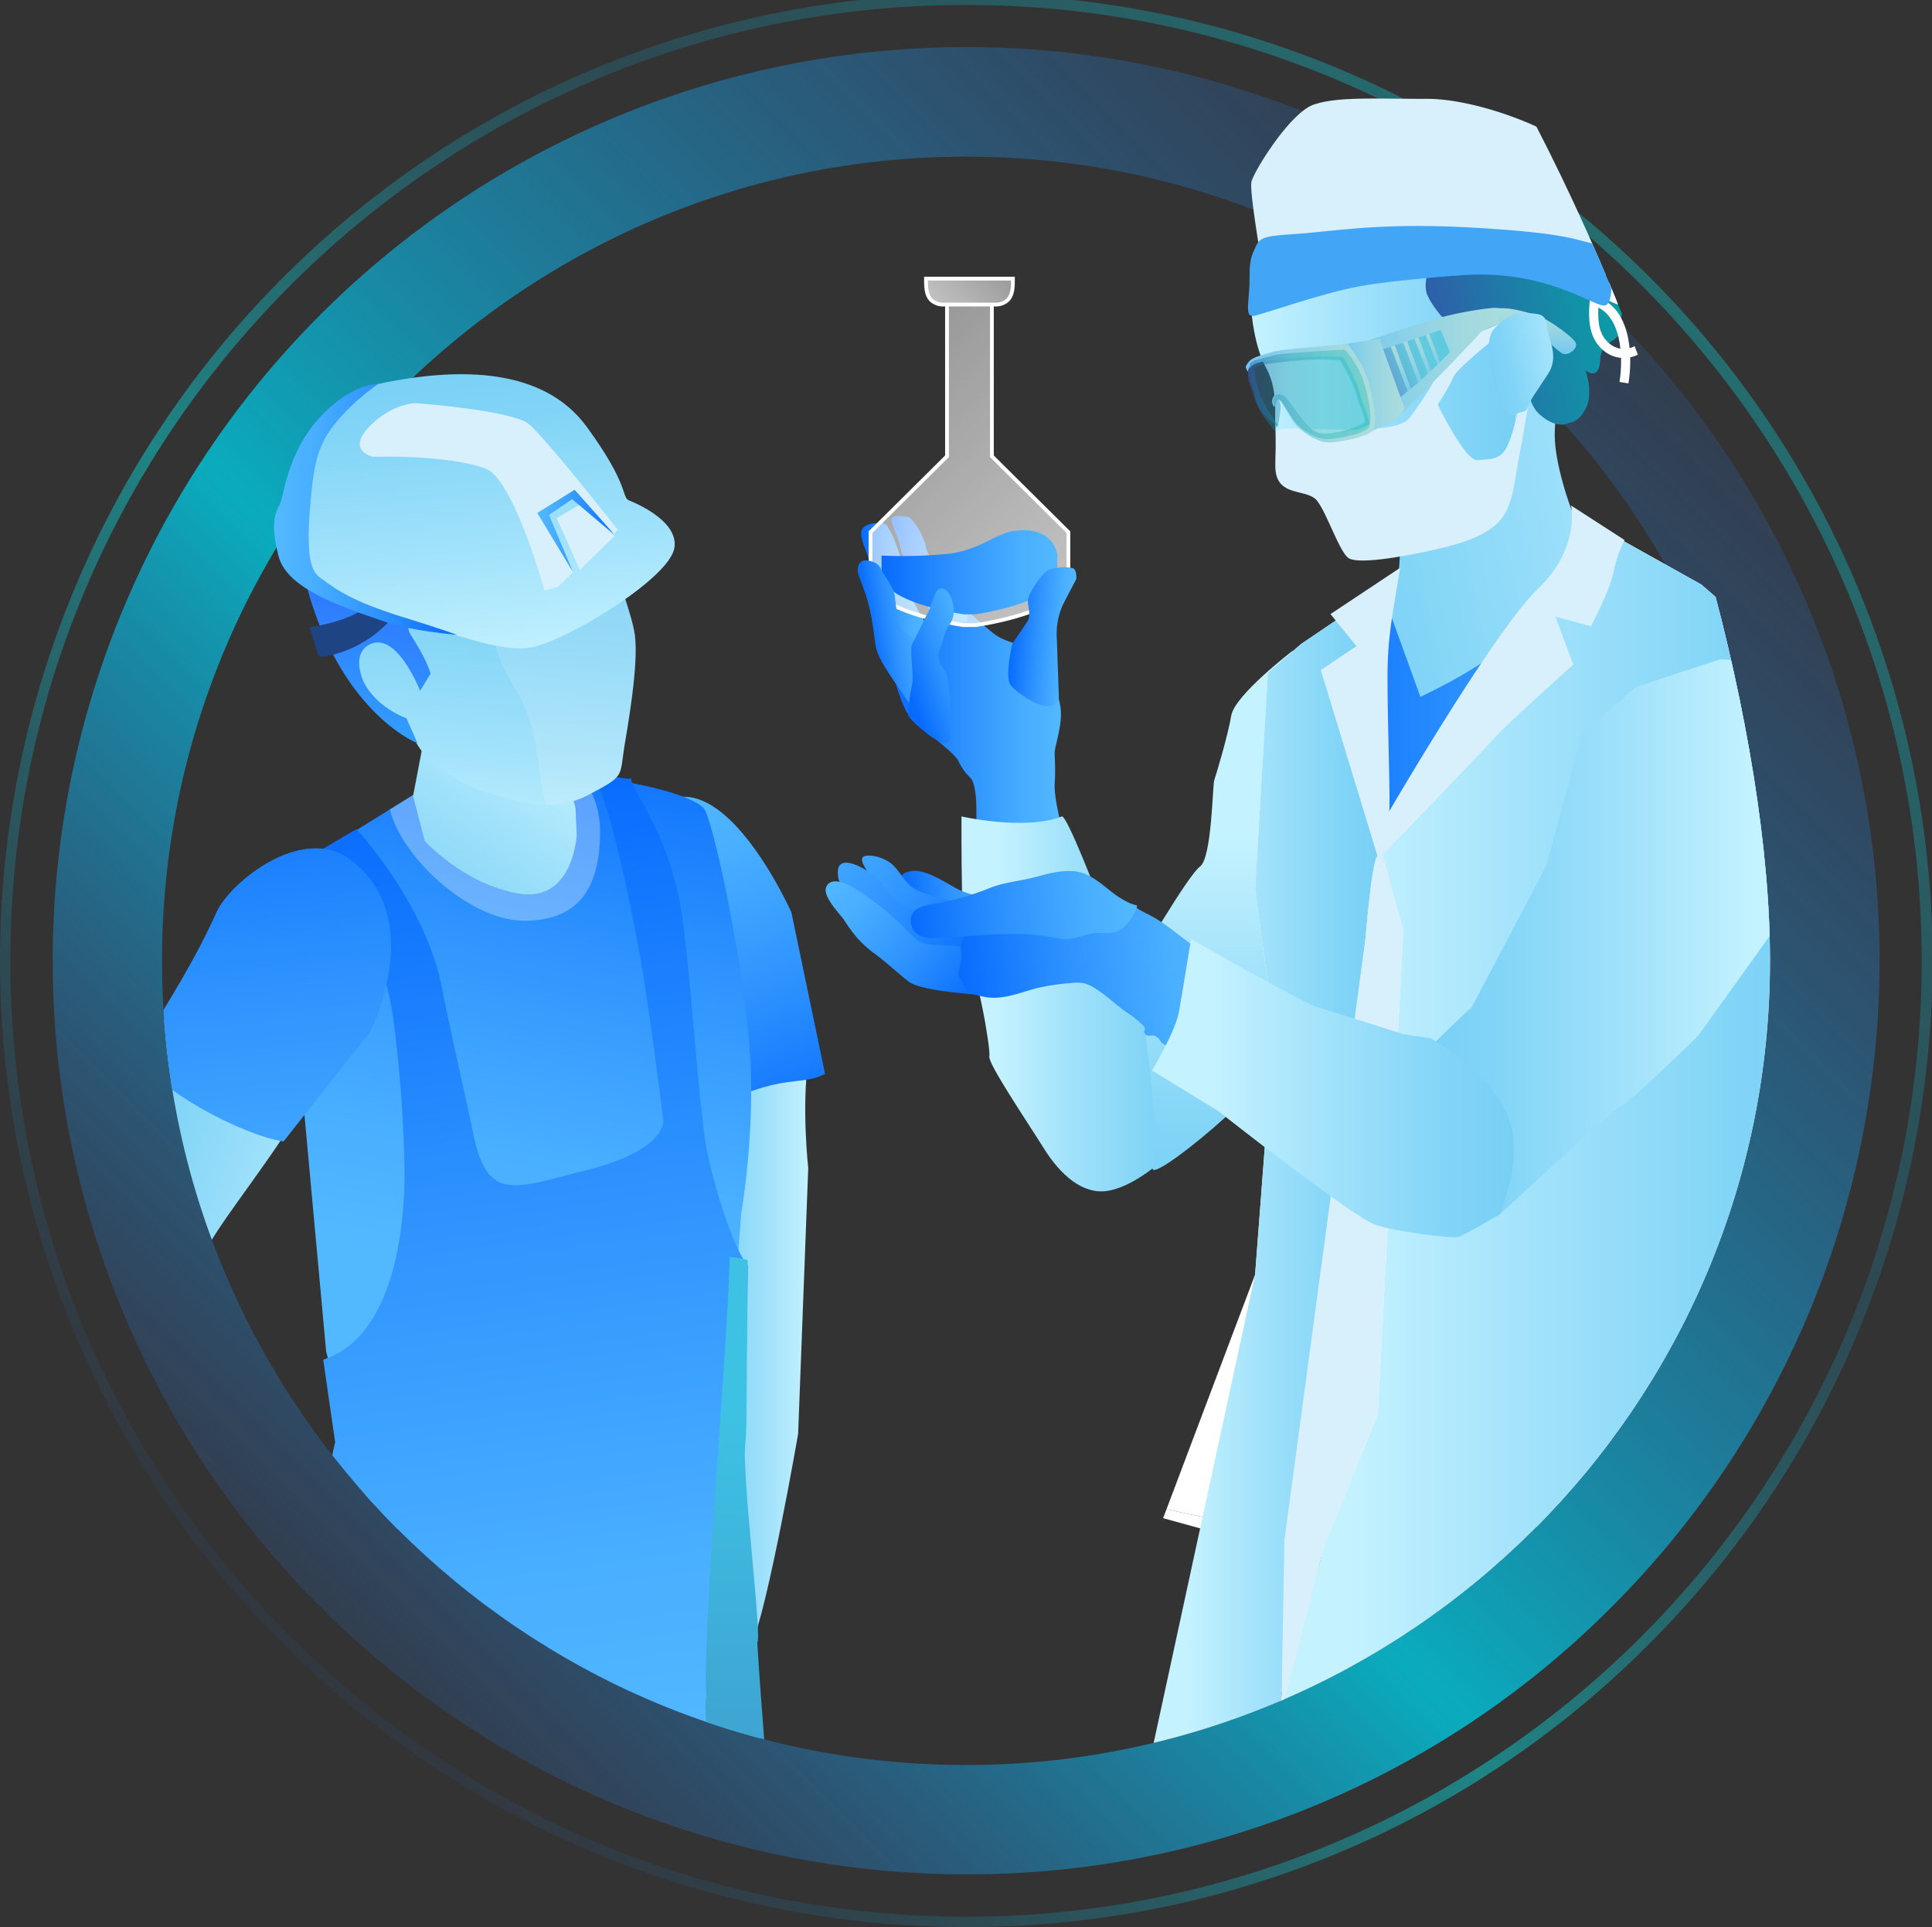 <svg xmlns="http://www.w3.org/2000/svg" xmlns:xlink="http://www.w3.org/1999/xlink" width="644.924" height="643.126" viewBox="0 0 644.924 643.126"><rect x="0" y="0" width="644.924" height="643.126" fill="#333333" stroke="none"/><defs><style>.cls-1{fill:none;}.cls-2{fill:url(#linear-gradient);}.cls-3{fill:url(#linear-gradient-2);}.cls-4{opacity:0.4;fill:url(#linear-gradient-3);}.cls-5{opacity:0.8;fill:url(#linear-gradient-4);}.cls-6{clip-path:url(#clip-path);}.cls-7{fill:url(#linear-gradient-5);}.cls-8{fill:url(#linear-gradient-6);}.cls-9{fill:url(#linear-gradient-7);}.cls-10{fill:url(#linear-gradient-8);}.cls-11,.cls-50{fill:#fff;}.cls-12{fill:url(#linear-gradient-9);}.cls-13{fill:url(#linear-gradient-10);}.cls-14{fill:url(#linear-gradient-11);}.cls-15{fill:url(#linear-gradient-12);}.cls-16{fill:url(#linear-gradient-13);}.cls-17{fill:url(#linear-gradient-14);}.cls-18{fill:url(#linear-gradient-15);}.cls-19{fill:url(#linear-gradient-16);}.cls-20{fill:url(#linear-gradient-17);}.cls-21{fill:url(#linear-gradient-18);}.cls-22{fill:url(#linear-gradient-19);}.cls-23{fill:#d7f0fc;}.cls-24{fill:url(#linear-gradient-20);}.cls-25{fill:url(#linear-gradient-21);}.cls-26{fill:#42a5f5;}.cls-27{fill:url(#linear-gradient-22);}.cls-28{fill:url(#linear-gradient-23);}.cls-29{fill:url(#linear-gradient-24);}.cls-30{fill:url(#linear-gradient-25);}.cls-31{fill:url(#linear-gradient-26);}.cls-32{fill:url(#linear-gradient-27);}.cls-33{fill:url(#linear-gradient-28);}.cls-34{fill:url(#linear-gradient-29);}.cls-35{fill:url(#linear-gradient-30);}.cls-36{fill:url(#linear-gradient-31);}.cls-37{fill:url(#linear-gradient-32);}.cls-38{fill:url(#linear-gradient-33);}.cls-39{fill:url(#linear-gradient-34);}.cls-40{fill:url(#linear-gradient-35);}.cls-41{fill:url(#linear-gradient-36);}.cls-42{fill:url(#linear-gradient-37);}.cls-43{fill:url(#linear-gradient-38);}.cls-44{fill:url(#linear-gradient-39);}.cls-45{fill:url(#linear-gradient-40);}.cls-46{fill:url(#linear-gradient-41);}.cls-47{fill:url(#linear-gradient-42);}.cls-48{fill:url(#linear-gradient-43);}.cls-49{clip-path:url(#clip-path-2);}.cls-50{opacity:0.3;}.cls-51{fill:url(#linear-gradient-45);}.cls-52{fill:url(#Dark_Blue_Gradient_3);}.cls-53{fill:url(#Dark_Blue_Gradient_5);}.cls-54{fill:url(#linear-gradient-46);}.cls-55{clip-path:url(#clip-path-3);}.cls-56{fill:#fffbfb;opacity:0.15;}.cls-57{fill:url(#Light_Blue_Gradient_9);}.cls-58{fill:#1e4484;}.cls-59{fill:url(#linear-gradient-48);}.cls-60{fill:url(#linear-gradient-49);}.cls-61{fill:url(#linear-gradient-50);}.cls-62{fill:url(#linear-gradient-51);}.cls-63{fill:url(#linear-gradient-52);}.cls-64{fill:url(#linear-gradient-53);}.cls-65{fill:url(#linear-gradient-54);}.cls-66{fill:url(#linear-gradient-55);}.cls-67{fill:url(#linear-gradient-56);}.cls-68{fill:url(#linear-gradient-57);}.cls-69{fill:url(#linear-gradient-58);}.cls-70{fill:url(#linear-gradient-59);}</style><linearGradient id="linear-gradient" x1="12893.189" y1="231.874" x2="12932.483" y2="423.853" gradientTransform="matrix(-1, 0, 0, 1, 13094.311, 0)" gradientUnits="userSpaceOnUse"><stop offset="0" stop-color="#086bfe"/><stop offset="0.401" stop-color="#2c91fe"/><stop offset="0.783" stop-color="#48aeff"/><stop offset="1" stop-color="#53b9ff"/></linearGradient><linearGradient id="linear-gradient-2" x1="12936.534" y1="287.656" x2="12929.237" y2="188.86" gradientTransform="matrix(-1, 0, 0, 1, 13094.311, 0)" gradientUnits="userSpaceOnUse"><stop offset="0.006" stop-color="#c4f2ff"/><stop offset="0.353" stop-color="#a4e3fb"/><stop offset="0.771" stop-color="#83d5f7"/><stop offset="1" stop-color="#77cff5"/></linearGradient><linearGradient id="linear-gradient-3" x1="94.453" y1="548.677" x2="550.475" y2="92.655" gradientUnits="userSpaceOnUse"><stop offset="0" stop-color="#2c5696" stop-opacity="0.3"/><stop offset="0.261" stop-color="#0ec9de" stop-opacity="0.777"/><stop offset="0.391" stop-color="aqua"/><stop offset="0.704" stop-color="#1b95bd" stop-opacity="0.565"/><stop offset="1" stop-color="#05ecf3" stop-opacity="0.786"/></linearGradient><linearGradient id="linear-gradient-4" x1="106.887" y1="536.246" x2="538.043" y2="105.09" gradientUnits="userSpaceOnUse"><stop offset="0" stop-color="#2c79e6" stop-opacity="0.2"/><stop offset="0.228" stop-color="#12a9e2" stop-opacity="0.672"/><stop offset="0.396" stop-color="#00cae0"/><stop offset="1" stop-color="#2c79e6" stop-opacity="0.2"/></linearGradient><clipPath id="clip-path"><path class="cls-1" d="M322.457-128C174.471-128,54.074,172.684,54.074,320.667c0,147.987,120.397,268.394,268.383,268.394,147.994,0,268.391-120.406,268.391-268.394C590.848,172.684,470.451-128,322.457-128Z"/></clipPath><linearGradient id="linear-gradient-5" x1="298.516" y1="245.192" x2="354.9" y2="245.192" gradientTransform="matrix(1, 0, 0, 1, 0, 0)" xlink:href="#linear-gradient"/><linearGradient id="linear-gradient-6" x1="287.456" y1="194.901" x2="309.226" y2="194.901" gradientTransform="matrix(1, 0, 0, 1, 0, 0)" xlink:href="#linear-gradient"/><linearGradient id="linear-gradient-7" x1="297.549" y1="190.108" x2="323.059" y2="190.108" gradientTransform="matrix(1, 0, 0, 1, 0, 0)" xlink:href="#linear-gradient"/><linearGradient id="linear-gradient-8" x1="357.279" y1="195.308" x2="289.948" y2="127.977" gradientUnits="userSpaceOnUse"><stop offset="0" stop-color="#fff" stop-opacity="0.7"/><stop offset="0.743" stop-color="#fff" stop-opacity="0.555"/><stop offset="1" stop-color="#fff" stop-opacity="0.5"/></linearGradient><linearGradient id="linear-gradient-9" x1="294.275" y1="191.004" x2="352.952" y2="191.004" gradientTransform="matrix(1, 0, 0, 1, 0, 0)" xlink:href="#linear-gradient"/><linearGradient id="linear-gradient-10" x1="-504.775" y1="104.311" x2="-521.992" y2="87.095" gradientTransform="matrix(-1, 0, 0, 1, -189.77, 0)" xlink:href="#linear-gradient-8"/><linearGradient id="linear-gradient-11" x1="-1458.53" y1="378.546" x2="-1438.229" y2="378.546" gradientTransform="translate(1668.621 -395.259) rotate(-9.257)" xlink:href="#linear-gradient"/><linearGradient id="linear-gradient-12" x1="302.072" y1="226.629" x2="329.683" y2="217.071" gradientTransform="matrix(1, 0, 0, 1, 0, 0)" xlink:href="#linear-gradient"/><linearGradient id="linear-gradient-13" x1="1052.454" y1="64.867" x2="1073.028" y2="64.867" gradientTransform="translate(-708.297 76.12) rotate(3.848)" xlink:href="#linear-gradient"/><linearGradient id="linear-gradient-14" x1="320.947" y1="335.038" x2="396.224" y2="335.038" gradientUnits="userSpaceOnUse"><stop offset="0.166" stop-color="#c4f2ff"/><stop offset="0.457" stop-color="#a4e3fb"/><stop offset="0.807" stop-color="#83d5f7"/><stop offset="1" stop-color="#77cff5"/></linearGradient><linearGradient id="linear-gradient-15" x1="606.949" y1="162.551" x2="430.894" y2="200.823" gradientTransform="matrix(1, 0, 0, 1, 0, 0)" xlink:href="#linear-gradient-2"/><linearGradient id="linear-gradient-16" x1="424.659" y1="256.391" x2="587.88" y2="256.391" gradientTransform="matrix(1, 0, 0, 1, 0, 0)" xlink:href="#linear-gradient"/><linearGradient id="linear-gradient-17" x1="407.225" y1="254.993" x2="407.225" y2="404.902" xlink:href="#linear-gradient-14"/><linearGradient id="linear-gradient-18" x1="417.758" y1="388.325" x2="614.079" y2="388.325" xlink:href="#linear-gradient-14"/><linearGradient id="linear-gradient-19" x1="383.758" y1="399.365" x2="461.057" y2="399.365" xlink:href="#linear-gradient-14"/><linearGradient id="linear-gradient-20" x1="417.748" y1="131.172" x2="506.334" y2="131.172" gradientTransform="matrix(1, 0, 0, 1, 0, 0)" xlink:href="#linear-gradient-2"/><linearGradient id="linear-gradient-21" x1="570.41" y1="86.575" x2="475.699" y2="107.164" gradientUnits="userSpaceOnUse"><stop offset="0" stop-color="#00b1a5"/><stop offset="0.191" stop-color="#05a8a5"/><stop offset="0.501" stop-color="#1390a7"/><stop offset="0.891" stop-color="#2968a8"/><stop offset="1" stop-color="#305ca9"/></linearGradient><linearGradient id="linear-gradient-22" x1="-466.08" y1="1050.12" x2="-463.82" y2="1050.12" gradientTransform="matrix(9.645, -3.85, 0.323, 0.809, 4619.271, -2519.033)" gradientUnits="userSpaceOnUse"><stop offset="0" stop-color="#305ca9" stop-opacity="0.5"/><stop offset="0.092" stop-color="#2470a8" stop-opacity="0.452"/><stop offset="0.323" stop-color="#1095a6" stop-opacity="0.366"/><stop offset="0.593" stop-color="#04aaa5" stop-opacity="0.316"/><stop offset="1" stop-color="#00b1a5" stop-opacity="0.3"/></linearGradient><linearGradient id="linear-gradient-23" x1="467.659" y1="132.425" x2="467.659" y2="114.067" gradientUnits="userSpaceOnUse"><stop offset="0.001" stop-color="#73c7ef"/><stop offset="0.369" stop-color="#8ed2e6"/><stop offset="0.75" stop-color="#a3dadf"/><stop offset="0.999" stop-color="#abdddd"/></linearGradient><linearGradient id="linear-gradient-24" x1="471.461" y1="130.144" x2="471.461" y2="111.785" xlink:href="#linear-gradient-23"/><linearGradient id="linear-gradient-25" x1="474.829" y1="127.754" x2="474.829" y2="109.396" xlink:href="#linear-gradient-23"/><linearGradient id="linear-gradient-26" x1="478.088" y1="124.061" x2="478.088" y2="108.201" xlink:href="#linear-gradient-23"/><linearGradient id="linear-gradient-27" x1="452.022" y1="122.402" x2="503.955" y2="122.402" xlink:href="#linear-gradient-23"/><linearGradient id="linear-gradient-28" x1="416.202" y1="131.59" x2="458.206" y2="131.59" gradientTransform="matrix(1, 0, 0, 1, 0, 0)" xlink:href="#linear-gradient-22"/><linearGradient id="linear-gradient-29" x1="448.41" y1="128.389" x2="468.892" y2="128.389" xlink:href="#linear-gradient-23"/><linearGradient id="linear-gradient-30" x1="415.861" y1="131.233" x2="459.002" y2="131.233" xlink:href="#linear-gradient-23"/><linearGradient id="linear-gradient-31" x1="512.731" y1="118.19" x2="512.731" y2="102.865" xlink:href="#linear-gradient-23"/><linearGradient id="linear-gradient-32" x1="416.603" y1="131.61" x2="457.448" y2="131.61" gradientTransform="matrix(1, 0, 0, 1, 0, 0)" xlink:href="#linear-gradient-22"/><linearGradient id="linear-gradient-33" x1="529.206" y1="116.575" x2="496.918" y2="123.594" gradientTransform="matrix(1, 0, 0, 1, 0, 0)" xlink:href="#linear-gradient-2"/><linearGradient id="linear-gradient-34" x1="475.213" y1="313.029" x2="607.905" y2="313.029" gradientUnits="userSpaceOnUse"><stop offset="0" stop-color="#77cff5"/><stop offset="0.193" stop-color="#83d5f7"/><stop offset="0.543" stop-color="#a4e3fb"/><stop offset="0.835" stop-color="#c4f2ff"/></linearGradient><linearGradient id="linear-gradient-35" x1="-858.916" y1="435.942" x2="-822.613" y2="435.942" gradientTransform="translate(1108.024 -225.492) rotate(-6.272)" xlink:href="#linear-gradient"/><linearGradient id="linear-gradient-36" x1="-828.54" y1="454.808" x2="-892.023" y2="401.194" gradientTransform="translate(1108.024 -225.492) rotate(-6.272)" xlink:href="#linear-gradient"/><linearGradient id="linear-gradient-37" x1="-834.635" y1="459.735" x2="-900.678" y2="400.815" gradientTransform="translate(1108.024 -225.492) rotate(-6.272)" xlink:href="#linear-gradient"/><linearGradient id="linear-gradient-38" x1="-837.184" y1="469.62" x2="-882.548" y2="423.898" gradientTransform="translate(1108.024 -225.492) rotate(-6.272)" xlink:href="#linear-gradient"/><linearGradient id="linear-gradient-39" x1="-843.486" y1="470.991" x2="-755.201" y2="470.991" gradientTransform="translate(1108.024 -225.492) rotate(-6.272)" xlink:href="#linear-gradient"/><linearGradient id="linear-gradient-40" x1="-857.412" y1="442.238" x2="-781.802" y2="442.238" gradientTransform="translate(1108.024 -225.492) rotate(-6.272)" xlink:href="#linear-gradient"/><linearGradient id="linear-gradient-41" x1="384.566" y1="363.158" x2="505.358" y2="363.158" xlink:href="#linear-gradient-14"/><linearGradient id="linear-gradient-42" x1="12823.912" y1="445.091" x2="12860.479" y2="445.091" xlink:href="#linear-gradient-2"/><linearGradient id="linear-gradient-43" x1="12829.556" y1="384.839" x2="12880.074" y2="266.963" xlink:href="#linear-gradient"/><clipPath id="clip-path-2"><path id="_Clipping_Path_" data-name="&lt;Clipping Path&gt;" class="cls-2" d="M234.778,269.581c-8.454-7.804-46.822-11.705-46.822-11.705s4.487,25.075-14.579,25.487c-19,.422-32.893-19.634-32.893-19.634L94.313,292.342,108.882,451.15,124.99,509.58s40.64,5.273,70.555,2.061c29.915-3.25,44.65-9.298,44.65-9.298l7.221-97.284s4.836-27.324,2.871-54.746C248.368,322.892,237.96,272.518,234.778,269.581Z"/></clipPath><linearGradient id="linear-gradient-45" x1="12971.507" y1="266.105" x2="12924.916" y2="596.175" xlink:href="#linear-gradient"/><linearGradient id="Dark_Blue_Gradient_3" x1="12920.257" y1="886" x2="12920.257" y2="560.384" gradientTransform="matrix(-1, 0, 0, 1, 13094.311, 0)" gradientUnits="userSpaceOnUse"><stop offset="0" stop-color="#008fc7"/><stop offset="0.047" stop-color="#0389c1"/><stop offset="0.296" stop-color="#0f6ba7"/><stop offset="0.541" stop-color="#175593"/><stop offset="0.779" stop-color="#1c4888"/><stop offset="1" stop-color="#1e4484"/></linearGradient><linearGradient id="Dark_Blue_Gradient_5" x1="12843.661" y1="857.001" x2="12843.661" y2="419.214" gradientTransform="matrix(-1, 0, 0, 1, 13094.311, 0)" gradientUnits="userSpaceOnUse"><stop offset="0" stop-color="#4359a5"/><stop offset="0.593" stop-color="#3f9fcf"/><stop offset="0.878" stop-color="#3dc2e4"/></linearGradient><linearGradient id="linear-gradient-46" x1="12911.216" y1="240.685" x2="12967.35" y2="318.15" xlink:href="#linear-gradient-2"/><clipPath id="clip-path-3"><path id="_Clipping_Path_2" data-name="&lt;Clipping Path&gt;" class="cls-3" d="M187.692,152.728s13.48.192,17.462,34.495c.604,5.205,5.707,17.486,6.726,24.462,1.51,10.336-2.832,33.26-3.518,37.755-1.51,9.891.125,9.464-11.58,15.666-13.304,7.041-24.655,1.912-35.289-.891-4.193-1.105-14.671-6.777-18.828-11.216-4.513-4.82-7.46-12.877-7.46-12.877s-13.921-1.688-19.341-19.592c-5.411-17.875,2.029-42.446,34.121-58.935C182.124,145.122,187.692,152.728,187.692,152.728Z"/></clipPath><linearGradient id="Light_Blue_Gradient_9" x1="15554.233" y1="-4385.461" x2="15517.819" y2="-4448.244" gradientTransform="matrix(-0.957, 0.29, 0.29, 0.957, 16298.394, -60.034)" gradientUnits="userSpaceOnUse"><stop offset="0.097" stop-color="#329cff"/><stop offset="1" stop-color="#2c65ff"/></linearGradient><linearGradient id="linear-gradient-48" x1="12928.909" y1="243.597" x2="12940.697" y2="118.979" gradientTransform="matrix(-1, 0, 0, 1, 13094.311, 0)" xlink:href="#linear-gradient-14"/><linearGradient id="linear-gradient-49" x1="12941.629" y1="170.023" x2="13002.851" y2="170.023" xlink:href="#linear-gradient"/><linearGradient id="linear-gradient-50" x1="12889.27" y1="177.183" x2="12914.971" y2="177.183" xlink:href="#linear-gradient"/><linearGradient id="linear-gradient-51" x1="-1654.094" y1="-13140.081" x2="-1631.236" y2="-13140.081" gradientTransform="matrix(0.639, 0.651, 0.636, -0.624, 9507.723, -6599.759)" xlink:href="#linear-gradient-2"/><linearGradient id="linear-gradient-52" x1="8397.861" y1="2925.186" x2="8486.832" y2="2925.186" gradientTransform="matrix(-0.996, -0.347, -0.348, 1, 9496.039, 425.91)" xlink:href="#linear-gradient-2"/><linearGradient id="linear-gradient-53" x1="13015.84" y1="236.887" x2="12993.948" y2="455.799" xlink:href="#linear-gradient"/><linearGradient id="linear-gradient-54" x1="9913.708" y1="-5245.897" x2="9955.962" y2="-5245.897" gradientTransform="matrix(-0.662, 0.75, 0.75, 0.662, 10596.116, -3442.74)" xlink:href="#linear-gradient-2"/><linearGradient id="linear-gradient-55" x1="4318.29" y1="6380.031" x2="4317.389" y2="6364.718" gradientTransform="matrix(-0.817, -0.576, -0.576, 0.817, 7307.94, -2149.561)" xlink:href="#linear-gradient-2"/><linearGradient id="linear-gradient-56" x1="4312.291" y1="6379.708" x2="4312.741" y2="6351.785" gradientTransform="matrix(-0.817, -0.576, -0.576, 0.817, 7307.94, -2149.561)" xlink:href="#linear-gradient-2"/><linearGradient id="linear-gradient-57" x1="4306.914" y1="6362.316" x2="4313.67" y2="6345.652" gradientTransform="matrix(-0.817, -0.576, -0.576, 0.817, 7307.94, -2149.561)" xlink:href="#linear-gradient-2"/><linearGradient id="linear-gradient-58" x1="4312.454" y1="6359.6" x2="4315.424" y2="6335.468" gradientTransform="matrix(-0.817, -0.576, -0.576, 0.817, 7307.94, -2149.561)" xlink:href="#linear-gradient-2"/><linearGradient id="linear-gradient-59" x1="12933.697" y1="575.201" x2="12993.611" y2="575.201" xlink:href="#linear-gradient"/></defs><title>Marketing-pages-icons</title><g id="Layer_4" data-name="Layer 4"><path class="cls-4" d="M322.467,643.126A322.453,322.453,0,0,1,94.453,92.655a322.456,322.456,0,1,1,456.021,456.022A320.344,320.344,0,0,1,322.467,643.126Zm0-641.476C146.553,1.649,3.437,144.76,3.437,320.667c0,175.909,143.116,319.022,319.029,319.022,175.908,0,319.02-143.112,319.02-319.022C641.487,144.76,498.375,1.649,322.467,1.649Z"/><path class="cls-5" d="M322.457,625.542A304.875,304.875,0,0,1,106.888,105.09,304.873,304.873,0,1,1,538.043,536.246,302.887,302.887,0,0,1,322.457,625.542Zm0-573.261c-147.983,0-268.375,120.397-268.375,268.386,0,147.99,120.393,268.389,268.375,268.389,147.994,0,268.395-120.398,268.395-268.389C590.852,172.679,470.45,52.281,322.457,52.281Z"/><g class="cls-6"><path class="cls-7" d="M343.875,215.898s-7.875-1.26-11.655-4.095-8.19-6.93-8.19-6.93-11.34,1.575-14.805,5.04-10.71,15.75-10.71,15.75a47.505,47.505,0,0,0,3.78,11.34c2.52,4.725,16.065,13.545,17.64,17.01a18.41,18.41,0,0,0,4.095,5.67s1.89,1.575,1.89,10.71a107.073,107.073,0,0,0,.945,15.12l28.035-7.56s-3.15-11.34-2.835-16.38,0-8.19,0-10.395,2.835-9.765,1.89-15.435S349.86,220.623,343.875,215.898Z"/><path class="cls-8" d="M291.901,174.634s-4.095.315-4.41,2.835,1.575,5.985,2.205,8.19,7.245,18.27,7.56,20.79,5.04,6.615,7.245,8.505,4.725-6.615,4.725-6.615-5.985-9.45-6.3-12.915-4.095-15.75-5.67-17.955S296.941,174.319,291.901,174.634Z"/><path class="cls-9" d="M318.675,196.684s-3.78-4.41-5.985-7.56-3.15-4.095-3.78-7.245-4.095-8.505-5.355-9.135-5.67-.945-5.985.315,2.835,7.56,3.15,10.395,6.615,9.765,7.245,13.23,4.095,11.34,4.095,11.34l10.395-.315S325.29,202.353,318.675,196.684Z"/><path class="cls-10" d="M316.123,101.802v50.474l-25.532,25.33V193.22c0,11.184,31.018,15.404,31.018,15.404h4.009s31.018-4.22,31.018-15.404V177.606l-25.532-25.33V101.802"/><path class="cls-11" d="M321.609,209.257c-1.374-.181-31.651-4.434-31.651-16.036V177.342L315.49,152.012v-50.21h1.266V152.54L291.223,177.869v15.351c0,10.506,30.166,14.734,30.471,14.776l3.924-.006c.219-.036,30.386-4.265,30.386-14.771V177.869L330.472,152.54V101.803h1.266v50.21L357.27,177.342v15.879c0,11.603-30.277,15.855-31.566,16.03Z"/><path class="cls-12" d="M325.395,205.037s27.558-3.749,27.558-13.685V185.413s-.674-9.947-14.277-8.246c-5.981.748-11.903,6.518-22.105,7.652a153.694,153.694,0,0,1-22.295.594v5.939c0,9.936,27.558,13.685,27.558,13.685Z"/><path class="cls-13" d="M331.999,101.642c6.302,0,6.119-5.286,6.119-8.651H309.11c0,3.366-.182,8.651,6.119,8.651Z"/><path class="cls-11" d="M331.999,102.275h-16.77a6.57,6.57,0,0,1-4.835-1.681c-1.925-1.928-1.92-5.049-1.917-7.327l.001-.909h30.274l0,.909c.003,2.278.008,5.399-1.917,7.327A6.569,6.569,0,0,1,331.999,102.275Zm-22.257-8.651c.002,2.104.077,4.604,1.547,6.076a5.303,5.303,0,0,0,3.939,1.31h16.77a5.302,5.302,0,0,0,3.939-1.31c1.47-1.473,1.546-3.972,1.547-6.076Z"/><path class="cls-14" d="M304.795,236.443s-9.069-12.565-11.022-16.714-1.28-3.94-2.598-12.023-3.22-11.922-4.399-15.241.122-5.126,1.677-5.38,4.555.534,5.532,2.609,4.636,6.904,4.73,9.442a94.303,94.303,0,0,0,1.52,9.327c.304,1.865,4.541,4.366,5.677,5.458s6.335,9.499,6.335,9.499S307.637,238.214,304.795,236.443Z"/><path class="cls-15" d="M317.1,244.562s.63-18.27-1.89-21.105-1.89-5.355-1.89-5.355,1.575-4.725,2.205-6.93,2.52-3.15,2.835-6.615-1.575-8.19-4.095-8.19-2.835,5.04-4.41,7.875-4.41,9.135-5.355,10.71.63,10.395,0,13.23-1.575,9.45-1.26,10.71S318.675,254.327,317.1,244.562Z"/><path class="cls-16" d="M353.466,232.583s-.507-13.845-.695-19.613a23.491,23.491,0,0,1,1.878-10.807c.669-1.394,4.627-8.896,4.627-8.896s.193-2.864-.914-3.514-7.142-.768-9.282,1.102a25.709,25.709,0,0,0-5.753,8.533c-.727,2.253,1.066,5.539-.234,7.753s-4.778,6.872-5.122,7.712-2.489,11.342-.638,13.768S351.78,240.526,353.466,232.583Z"/><path class="cls-17" d="M354.435,272.476c1.673-.659,12.275,27.155,12.275,27.155l10.177,16.521,19.336,30.142-10.237,42.654s-8.531,7.393-16.493,8.531-15.355-5.118-21.042-14.218-18.768-28.436-18.199-30.71-4.555-31.496-7.064-30.6-2.232-49.474-2.232-49.474S342.16,277.312,354.435,272.476Z"/><path class="cls-18" d="M523.155,119.439s-4.171,14.787-4.171,25.783,6.825,29.954,9.479,32.987,24.645,11.754,24.645,11.754-14.787,48.912-32.987,55.358-61.424,6.446-64.837,3.413-13.65-20.854-14.029-21.991-.379-17.821,4.929-19.337,17.821-7.583,19.716-11.754,1.517-21.991,1.517-21.991,10.996-33.745,16.304-38.295S518.226,111.856,523.155,119.439Z"/><path class="cls-19" d="M462.195,199.566l11.943,32.985s29.005-13.08,38.673-27.298,12.809-26.476,12.809-26.476,25.752,14.949,37.126,18.93S587.88,217.196,587.88,217.196,561.72,304.209,551.483,317.29,450.82,338.332,443.996,331.508s-19.336-47.772-19.336-50.615,7.962-60.852,7.962-60.852S447.408,201.841,462.195,199.566Z"/><path class="cls-20" d="M431.484,217.196s-19.336,14.787-20.474,21.611-5.118,19.905-5.687,21.611-.781,25.953-4.762,28.797-21.575,33.106-21.575,33.106,9.52,58.638,5.952,66.957,42.538-29.15,45.382-41.662,5.146-101.416,5.146-101.416Z"/><path class="cls-11" d="M443.955,511.208l-3.45,8.476L562.857,502.691s.611-5.386,1.398-12.826a281.723,281.723,0,0,1-108.508,21.588Q449.822,511.454,443.955,511.208Z"/><path class="cls-11" d="M439.08,510.965a282.333,282.333,0,0,1-49.666-7.345l-1.152,3.052,51.753,14.218.491-1.206-.491.068Z"/><path class="cls-11" d="M439.08,510.965l.935,8.788.491-.068,3.45-8.476Q441.512,511.108,439.08,510.965Z"/><path class="cls-11" d="M567.407,446.388c-1.706-1.137,26.161-85.307,26.161-85.307l20.511-81.537-7.44-50.962L567.953,195.104l-34.594-19.343s-61.148,89.876-72.301,107.857c3.375,12.497,7.393,26.848,7.393,26.848L459.92,471.98,443.955,511.208q5.867.241,11.793.246a281.723,281.723,0,0,0,108.508-21.588C565.989,473.493,568.58,447.17,567.407,446.388Z"/><path class="cls-21" d="M567.407,446.388c-1.706-1.137,26.161-85.307,26.161-85.307l20.511-81.537-7.44-50.962L567.953,195.104l-34.594-19.343s-61.148,89.876-72.301,107.857c3.375,12.497,7.393,26.848,7.393,26.848L450.758,485.89l-33,115c3.911.161,41.049-25,45-25,38.447,0,68.087-72.119,101.498-86.025C565.989,473.493,568.58,447.17,567.407,446.388Z"/><path class="cls-11" d="M437.171,493.023l18.768-180.851s1.706-21.043,3.412-25.592a28.242,28.242,0,0,1,1.706-2.962c-2.443-9.048-4.55-17.125-4.55-18.081,0-2.275,1.137-40.947.569-43.222s-3.412-20.474-3.412-20.474l-19.336,13.081-11.099,9.566-4.256,72.329,6.256,46.066-6.256,82.463L389.414,503.62a282.333,282.333,0,0,0,49.666,7.345Z"/><path class="cls-22" d="M437.171,493.023l18.768-180.851s1.706-21.043,3.412-25.592a28.242,28.242,0,0,1,1.706-2.962c-2.443-9.048-4.55-17.125-4.55-18.081,0-2.275,1.137-40.947.569-43.222s-3.412-20.474-3.412-20.474l-19.336,13.081-11.099,9.566-4.256,72.329,6.256,46.066-6.256,82.463L383.758,587.89c16.064,3.865,22.998,8.011,40,9Z"/><path class="cls-11" d="M455.939,312.171,437.171,493.023l1.909,17.942q2.432.141,4.875.243L459.92,471.98,468.45,310.465s-4.018-14.35-7.393-26.848a28.242,28.242,0,0,0-1.706,2.962C457.645,291.129,455.939,312.171,455.939,312.171Z"/><path class="cls-23" d="M455.939,312.171,428.758,513.89l-1,55c1.621.094,14.568-57.749,16.197-57.682L459.92,471.98,468.45,310.465s-4.018-14.35-7.393-26.848a28.242,28.242,0,0,0-1.706,2.962C457.645,291.129,455.939,312.171,455.939,312.171Z"/><path class="cls-24" d="M417.748,103.893s.758,11.375,4.929,18.958S425.331,139.408,425.71,142.82s-.758,11.122,3.033,15.672,12.007,6.572,13.144,9.605,4.297,15.798,11.501,16.557,31.47-4.171,37.916-7.962,14.029-10.617,14.408-18.579-.379-23.129.379-25.025-.379-12.892-1.896-18.579-3.792-22.75-9.858-28.437-41.708-12.892-56.874-4.929S418.885,89.106,417.748,103.893Z"/><path class="cls-25" d="M523.913,141.051s3.412,0,5.687-5.308-.379-12.133-.379-12.133,4.55,3.792,4.929-3.413,6.825-5.687,6.446-10.237,4.929-9.479-5.308-14.408-6.067-23.129-12.512-28.058-25.025-9.1-25.025-9.1-2.654-3.412-10.996,10.617-12.512,24.646-10.237,29.575,9.479,14.408,16.683,12.133a68.82,68.82,0,0,1,15.166-2.654,14.135,14.135,0,0,1,2.654,9.1c-.379,5.308-3.033,15.925,3.033,21.233S523.913,141.051,523.913,141.051Z"/><path class="cls-11" d="M543.594,127.964l-2.992-.496c1.317-7.957.972-23.581-9.763-25.759l.603-2.973C544.418,101.368,545.186,118.347,543.594,127.964Z"/><path class="cls-11" d="M559.698,114.49c-.708-8.344-18.205-15.042-26.453-14.759L533.152,96.7c9.622-.277,28.666,6.904,29.569,17.534Z"/><path class="cls-11" d="M542.033,119.485a10.458,10.458,0,0,1-6.651-2.427c-5.528-4.504-5.264-11.627-4.519-18.535l.732.078-.486-.489c5.87-5.834,13.261-4.981,17.644-1.721,4.379,3.256,7.089,9.741,3.273,16.889a11.758,11.758,0,0,1-7.917,5.997A10.523,10.523,0,0,1,542.033,119.485Zm-8.248-19.73c-.697,7.106-.271,11.868,3.513,14.951a7.405,7.405,0,0,0,6.213,1.597,8.696,8.696,0,0,0,5.839-4.452c3.17-5.936.684-10.727-2.408-13.026A10.16,10.16,0,0,0,533.785,99.756Z"/><path class="cls-11" d="M549.826,103.449A31.666,31.666,0,0,1,536.01,99.846l.485-.968-1.68-.264C535.786,92.44,545.313,87.36,552.554,87.27c4.763-.051,7.881,2.007,8.551,5.67a7.94,7.94,0,0,1-2.983,8.188A13.77,13.77,0,0,1,549.826,103.449ZM538.31,97.59c8.235,3.848,15.051,3.315,17.992,1.111a4.925,4.925,0,0,0,1.819-5.216c-.491-2.68-3.281-3.238-5.53-3.182C547.329,90.368,540.306,93.657,538.31,97.59Z"/><path class="cls-23" d="M421.539,89.864s-4.55-25.783-3.792-29.195,12.892-23.129,20.854-25.783S458.318,32.99,476.518,32.99s47.395,12.133,50.808,19.337,2.275,13.271,5.308,20.475,4.171,11.754,3.792,15.925a40.802,40.802,0,0,1-1.137,6.825S516.33,83.039,482.964,83.039,429.502,94.414,421.539,89.864Z"/><path class="cls-26" d="M489.409,91.76s-23.129,1.517-35.641,3.792-32.608,9.479-35.262,9.858-1.896-3.033-1.517-8.721-.379-8.721,1.517-12.892,1.517-4.929,13.65-5.688,27.3-3.792,56.874-2.275,36.02,3.792,39.054,4.55,9.479,2.275,9.479,4.55,1.896,17.442-2.275,17.062S515.572,90.243,489.409,91.76Z"/><path class="cls-23" d="M503.438,106.926l-.379,2.654s-16.81,13.271-17.947,16.304-5.182,9.1-5.182,9.1,9.1,18.958,13.271,18.579,7.204,0,9.479-3.792,4.55-14.787,4.55-14.787l3.792-4.55s-3.665,20.98-4.424,24.772-1.264,11.375-4.55,16.683c-2.055,3.319-6.446,7.71-21.233,11.122s-27.552,5.182-30.586,3.286-7.078-14.534-10.49-19.084-14.029-.758-14.029-11.754c0-4.171.253-8.341.253-10.617s2.528-1.769,9.353-1.769,31.006,1.908,35.136-3.539c11.88-15.672,10.996-21.233,16.683-25.025S503.438,106.926,503.438,106.926Z"/><polygon class="cls-27" points="485.149 117.326 466.899 134.924 459.512 115.37 481.129 109.07 485.149 117.326"/><path class="cls-28" d="M463.748,114.61c.543.978,6.844,17.815,6.844,17.815l.978-1.086-6.409-17.272Z"/><path class="cls-29" d="M467.551,112.329c.543.978,6.844,17.815,6.844,17.815l.978-1.086-6.409-17.272Z"/><path class="cls-30" d="M470.918,109.939c.543.978,6.844,17.815,6.844,17.815l.978-1.086L472.33,109.396Z"/><path class="cls-31" d="M474.612,108.67c.483.845,6.083,15.391,6.083,15.391l.869-.939-5.697-14.922Z"/><path class="cls-32" d="M463.549,135.513s7.013-5.343,9.35-7.347,11.131-10.575,11.131-10.575l-3.117-7.458s-23.264,7.792-23.598,7.903-2.338.89-2.56.223-2.338.334-2.449-.111-1.336-2.894,2.338-3.896,18.255-6.122,26.047-8.237a115.337,115.337,0,0,1,17.253-3.228,15.215,15.215,0,0,1,3.005.111l3.006,4.119s-8.794,2.56-10.018,4.23-21.038,22.04-23.264,24.044-3.896,4.119-5.9,5.343-3.451,2.115-3.896.668-.779-2.671.334-3.117S462.547,139.52,463.549,135.513Z"/><path class="cls-33" d="M450.191,118.371s4.898,10.686,5.677,12.912,2.226,8.794,2.226,8.794l.111,3.673-10.241,2.338-6.456.334-8.237-5.009-5.009-8.014h-1.336a7.181,7.181,0,0,1,.445,3.785,38.87,38.87,0,0,1-.89,5.232s-6.901-5.12-7.347-9.239-4.675-12.022-2.115-12.578S444.403,113.918,450.191,118.371Z"/><path class="cls-34" d="M448.41,114.92l12.022-1.892,8.46,23.264a10.863,10.863,0,0,1-5.12,4.898c-3.673,1.67-5.566,2.56-5.566,2.56S452.418,118.482,448.41,114.92Z"/><path class="cls-35" d="M425.48,135.847s.334-3.006,1.447-2.449,4.341,7.347,6.456,9.239,6.456,5.232,10.686,5.009,11.911-1.781,14.137-3.896-.557-16.92-4.119-22.708-4.341-6.234-4.341-6.234-22.151,1.781-24.6,2.56-6.901,1.67-8.126,3.228-1.224,1.781-1.113,2.115.557,1.336.557,1.336.445-2.338,4.452-3.228a145.66,145.66,0,0,1,19.814-1.892c4.23,0,7.569.223,7.569.223s4.452,7.458,5.788,12.467c.957,3.59,3.117,8.571,3.005,9.684s-12.133,5.788-16.919,3.896S430.6,132.953,428.151,131.84s-3.117.445-3.451,1.67A2.738,2.738,0,0,0,425.48,135.847Z"/><path class="cls-36" d="M500.574,107.766s6.844-1.195,8.582-.326S519.585,117,521.54,117.977s5.323-1.63,4.454-3.585-9.125-7.713-12.058-8.799-9.568-3.001-12.986-2.695S500.574,107.766,500.574,107.766Z"/><path class="cls-37" d="M452.798,121.942c-3.37-5.351-4.149-5.269-4.149-5.269s-20.913,1.152-23.23,1.873-7.006,1.358-8.164,2.799a5.151,5.151,0,0,1-.335,1.266c-.333.508-.311.67-.241.875.007.019.015.041.023.065a13.637,13.637,0,0,0-.023,3.125s2.527,8.541,4.633,11.629,4.107,5.454,4.107,5.454l1.264-2.058a42.235,42.235,0,0,1-5.792-9.364,27.051,27.051,0,0,1-2.127-9.545,7.661,7.661,0,0,1,2.653-1.055,140.906,140.906,0,0,1,18.744-1.75c4.002,0,7.161.206,7.161.206s4.212,6.895,5.476,11.526c.906,3.319,2.949,7.924,2.843,8.953s-11.478,5.351-16.006,3.602-9.056-11.32-11.373-12.349-2.949.412-3.264,1.544a2.502,2.502,0,0,0,.737,2.161s.316-2.779,1.369-2.264,4.107,6.792,6.108,8.541,6.108,4.837,10.109,4.631,11.268-1.647,13.374-3.602S456.168,127.294,452.798,121.942Z"/><path class="cls-38" d="M498.759,109.752s4.943-5.673,10.239-5.34,7.061.334,7.414,4.672,4.237,9.678.353,15.685-6.002,8.677-6.708,11.013-2.825,1.335-5.649,3.003S493.463,115.092,498.759,109.752Z"/><path class="cls-23" d="M524.431,168.693s3.214,14.214-11.158,27.946-49.958,74.835-49.958,74.835L459.93,286.845s31.734-32.574,39.76-41.459c3.447-3.816,25.478-23.571,25.478-23.571L519.22,205.794l11.894,3.204s6.443-12.359,7.434-17.852a46.245,46.245,0,0,1,3.738-10.922Z"/><path class="cls-23" d="M467.406,189.485l-23.278,15.462,8.666,10.705L440.9,223.637l19.37,63.548s2.829-14.266,3.398-15.972-.51-29.502-.51-44.857C463.158,212.368,464.857,205.117,467.406,189.485Z"/><path id="_Clipping_Path_3" data-name="&lt;Clipping Path&gt;" class="cls-39" d="M574.231,220.04l-27.867,9.1-18.199,15.355-11.943,44.36-24.898,47.231s-17.701,16.171-15.995,16.739,16.438,20.2,16.438,20.2l8.113,32.994s39.091-36.406,41.366-36.975,25.592-23.317,25.592-23.317l27.298-38.104,8.531-8.531S625.984,221.177,574.231,220.04Z"/><path class="cls-40" d="M338.01,298.157c-5.959,2.449-14,1.032-19.225-1.901-3.745-2.102-10.329-6.425-14.864-5.499-8.274,1.69,2.808,7.445,5.604,9.227,4.515,2.878,9.603,6.288,14.36,8.4,2.659,1.18,6.803,1.844,8.681-.752,2.815-3.89-.67-8.736-4.959-8.66"/><path class="cls-41" d="M330.815,306.117c-7.083-5.551-17.094-5.377-24.928-9.145-3.496-1.681-5.104-5.673-7.814-8.263-3.268-3.125-9.854-4.116-10.301-2.154s3.911,7.237,6.121,9.905A50.525,50.525,0,0,0,309.81,309.077c3.405,1.572,7.145,1.585,10.759,2.268,2.318.438,5.873,2.3,8.05,2.024C332.012,312.939,333.506,309.253,330.815,306.117Z"/><path class="cls-42" d="M329.185,315.147c-.631-5.621-10.916-9.005-15.727-10.246-3.104-.801-6.686-.804-9.699-1.864-3.611-1.269-7.416-5.103-9.424-8.167-2.361-3.604-14.912-11.404-14.658-3.624.16,4.894,1.709,3.602,5.546,5.755,4.962,2.784,7.2,8.624,10.953,12.505,4.901,5.068,10.236,6.914,17.089,7.717C318.477,317.834,325.627,318.901,329.185,315.147Z"/><path class="cls-43" d="M326.59,318.383c-2.219-3.193-10.669-2.77-14.238-2.998-4.617-.294-5.852-1.022-9.019-4.282a89.901,89.901,0,0,0-18.22-14.709c-2.379-1.462-7.831-4.073-9.332-.297-1.218,3.063,4.379,8.67,5.989,10.952a56.794,56.794,0,0,0,3.829,5.331,37.618,37.618,0,0,0,5.822,5.507c3.438,2.39,8.31,6.883,11.623,9.506,3.995,3.163,17.416,3.925,22.688,4.593C330.939,332.646,330.072,322.86,326.59,318.383Z"/><path class="cls-44" d="M407.536,320.377c-9.383-3.036-15.756-11.056-24.456-15.311-3.892-1.904-7.37-4.579-11.23-6.425a16,16,0,0,0-6.273-1.325c-3.482-.233-6.83-1.307-10.431-1.057-4.882.339-9.439,1.507-14.248,2.28-3.351.539-7.2.241-10.236,1.869.619,3.373-1.551,7.834-3.406,10.464-1.275,1.808-4.099-3.265-4.249-.873a12.493,12.493,0,0,0-1.718,3.989,9.26,9.26,0,0,0-.544,2.525c.138,2.195.307,3.132.04,4.104-.39,1.421-.462,2.761-.783,4.091-.44,1.827,3.906,6.791,4.595,6.994a39.336,39.336,0,0,0,4.756,1.125c5.483.858,11.319-1.585,16.549-2.996a73.919,73.919,0,0,1,11.277-1.716c4.128-.454,5.685-.019,9.084,2.184,3.542,2.296,6.528,5.314,10.014,7.695a31.047,31.047,0,0,1,4.455,3.437c.81.824.923.635,1.382,1.575.237.485-.405,1.189-.092,1.718,1.011,1.709,2.393.432,3.628,1.06,1.964 1,1.415,2.375,3.638,3.051,1.129.343,2.054.101,3.338.67a20.819,20.819,0,0,1,4.83,3.195c2.827,2.41,5.363,5.195,8.111,7.698,3.849-2.05,2.374-10.696,2.19-14.052a100.338,100.338,0,0,1,.169-11.914c.191-3.039,1.569-6.87.716-9.809C408.124,322.842,407.048,321.904,407.536,320.377Z"/><path class="cls-45" d="M379.223,302.108c-8.255-2.079-12.833-11.133-21.459-11.399-4.332-.134-7.875.859-11.947,1.956-5.057,1.363-10.37,1.716-15.28,3.638a87.575,87.575,0,0,1-18.614,5.333c-3.741.613-8.856,1.7-7.758,6.754,1.4,6.442,9.937,4.509,14.72,4.271,10.871-.542,22.62-2.009,33.279.347,5.053,1.116,7.021-.197,11.775-1.327,3.069-.73,6.365.292,9.295-.957C376.936,309.146,380.644,301.867,379.223,302.108Z"/><path id="_Clipping_Path_4" data-name="&lt;Clipping Path&gt;" class="cls-46" d="M468.45,345.157s-26.73-8.531-29.004-9.1-24.75-12.992-24.75-12.992l-17.111-9.672s-2.954,18.295-4.092,24.551-8.928,19.343-8.928,19.343L406.512,370.68s45.445,35.898,52.839,38.173,25.023,4.55,27.298,3.981,13.649-7.393,13.649-7.393,9.668-19.905,2.275-34.692-25.012-24.248-25.012-24.248Z"/><path class="cls-47" d="M268.314,338.265s3.443,1.913,1.481,15.652c-2.245,15.718,0,35.926,0,35.926l-3.368,88.692s-10.104,58.38-15.718,70.729-8.981-22.454-8.981-22.454,8.593-68.217,5.514-73.22c-6.13-9.962-13.41-107.279-13.41-107.279Z"/><path class="cls-48" d="M250.307,364.319c-1.653.239-23.21-8.421-30.885-6.306-.185-.021-1.099-6.357-1.302-6.365-4.425-19.505-6.701-39.534-5.572-55.286.522-7.719-4.274-25.764,12.476-30.031,19.919-5.075,39.158,38.189,39.158,38.189l11.227,53.889C268.506,361.912,264.275,359.396,250.307,364.319Z"/><path id="_Clipping_Path_5" data-name="&lt;Clipping Path&gt;" class="cls-2" d="M234.778,269.581c-8.454-7.804-46.822-11.705-46.822-11.705s4.487,25.075-14.579,25.487c-19,.422-32.893-19.634-32.893-19.634L94.313,292.342,108.882,451.15,124.99,509.58s40.64,5.273,70.555,2.061c29.915-3.25,44.65-9.298,44.65-9.298l7.221-97.284s4.836-27.324,2.871-54.746C248.368,322.892,237.96,272.518,234.778,269.581Z"/><g class="cls-49"><path class="cls-50" d="M129.43,265.029c0,17.239,25.947,42.27,45.521,42.27s25.362-12.675,25.362-29.914-13.917-30.564-33.49-30.564S129.43,247.79,129.43,265.029Z"/></g><path class="cls-51" d="M106.645,592.558c-10.64-44.683,5.236-111.28,5.236-111.28s-1.753-11.896-3.969-27.518c28.227-9.078,27.247-59.343,27.079-65.031a442.749,442.749,0,0,0-3.603-48.038c-3.73-28.096-19.237-47.744-26.669-55.502,5.279-3.282,14.307-8.454,14.307-8.454S142.196,301.66,147.56,329.855c2.337,12.283,7.832,35.839,10.323,48.103,4.771,23.668,13.808,18.568,37.663,12.647,27.276-6.777,25.884-16.774,25.884-16.774s-3.618-29.005-6.575-47.551c-2.322-14.789-11.146-60.301-17.143-67.753,6.587.009,10.282,1.7,13.006,1.301-.19,4.2,13.656,18.859,17.347,48.438,2.829,22.67,4.174,46.535,6.898,69.344,1.476,12.245,8.866,37.484,14.713,44.957-.465,34.053-.886,53.687-1.561,58.11-.508,3.146-.677,13.405-1.226,25.884a43.059,43.059,0,0,1,2.534,3.526s8.909,140.793,8.909,152.878V849.781s-.739,4.107-22.695,11.57c-21.934,7.452-40.428-4.35-40.428-4.35L192.506,686.958l-6.375-98.348c-.993.96,1.582-8.455.527-7.538l-16.023,121.14,2.618,183.152s-4.012,4.287-24.785,7.612c-20.795,3.336-43.321-9.627-43.321-9.627l3.736-177.401S113.104,619.793,106.645,592.558Z"/><path class="cls-52" d="M167.783,736.899l1.563-176.515,18.03,15.074L179.987,725.53l.655,154.789s-5.257,5.807-19.908,5.679Z"/><path class="cls-53" d="M243.591,419.214c0,.685,2.433.167,6,1.39-.421,28.279-.147,56.748-.739,60.538-1.498,9.521,5.66,65.709,3.928,66.997,2.575,41.673,10.091,122.837,10.091,130.068,0,12.108,2.912,169.094,2.912,169.094l-18.683,9.7L245.263,679.485c0-7.389-11.78-111.849-9.436-113.189C234.117,546.587,243.148,447.8,243.591,419.214Z"/><path class="cls-54" d="M188.496,256.453l3.613,13.201.399,9.032s-1.098,22.732-19.509,19.509c-18.433-3.251-31.214-17.558-31.214-17.558L137.883,265.68l5.485-28.727Z"/><path id="_Clipping_Path_6" data-name="&lt;Clipping Path&gt;" class="cls-3" d="M187.692,152.728s13.48.192,17.462,34.495c.604,5.205,5.707,17.486,6.726,24.462,1.51,10.336-2.832,33.26-3.518,37.755-1.51,9.891.125,9.464-11.58,15.666-13.304,7.041-24.655,1.912-35.289-.891-4.193-1.105-14.671-6.777-18.828-11.216-4.513-4.82-7.46-12.877-7.46-12.877s-13.921-1.688-19.341-19.592c-5.411-17.875,2.029-42.446,34.121-58.935C182.124,145.122,187.692,152.728,187.692,152.728Z"/><g class="cls-55"><path class="cls-56" d="M167.41,193.573c-2.291,7.075-3.706,13.799-2.096,21.31,1.391,6.489,4.782,11.648,7.995,17.329,5.364,9.485,5.728,18.771,7.425,29.12,1.397,8.527,2.668,15.063,13.578,12.808,11.828-2.445,21.239-12.561,22.433-24.34,1.016-10.025,2.425-20.151-.399-29.979-1.087-3.782-2.961-7.32-4.009-11.095-1.286-4.636-1.029-9.85-1.838-14.626-1.553-9.17-1.58-18.148-4.079-27.226-1.645-5.975-3.105-10.931-9.445-12.45-3.858-.925-7.048-.248-10.838.831-6.888,1.961-9.684,5.59-13.052,11.899-2.762,5.173-5.474,11.315-5.367,17.275C167.751,186.325,168.422,188.388,167.41,193.573Z"/></g><path class="cls-57" d="M144.328,134.524c12.117-3.578,24.186-1.102,37.823,3.857,17.81,6.51,23.36,25.52,26.262,32.131,2.261,5.169,4.026,11.471,2.07,16.841-.336-8.134-12.002-5.841-17.553-4.437-10.129,2.574-19.078,3.699-28.038-1.018-4.691-2.448-3.819-2.681-9.334-1.085-3.78,1.104-8.392,1.887-11.542,3.853-10.96,6.992-10.208,16.287-7.462,26.037.392,1.365,5.415,8.074,7.186,14.123l-3.508,5.719s-7.487-19.218-16.246-15.707c-6.665,2.663-3.473,11.209-2.165,13.54,4.587,8.175,13.845,11.308,13.845,11.308l3.721,8.37s-23.956-9.221-36.01-48.898c-6.138-20.142,3.284-39.919,19.953-53.275A61.203,61.203,0,0,1,144.328,134.524Z"/><path class="cls-58" d="M135.491,199.61a38.77,38.77,0,0,1-20.457,17.675c-8.395,3.095-8.851,1.319-8.851,1.319l-2.807-9.272s14.364-1.903,20.38-7.991l6.073-6.105Z"/><path class="cls-59" d="M209.984,167.019s16.847,6.3,15.12,15.94c-1.741,9.666-32.408,28.762-45.951,32.699-9.615,2.789-24.502-3.459-28.034-3.834-21.205-2.309-55.519-17.492-57.296-30.329-1.769-12.808,5.305-47.581,32.452-53.364,27.111-5.762,55.167-5.435,69.603,14.333C210.286,162.202,207.373,165.897,209.984,167.019Z"/><path class="cls-23" d="M206.139,176.698l-1.098,1.642-14.604-13.629-8.444,8.41,9.271,17.782s-3.732,3.76-5.093,4.949l-4.415,1.234s-10.324-37.489-19.86-40.792c-13.584-4.719-37.299-3.822-37.299-3.822s-10.448-2.137.497-11.815c6.985-6.126,13.665-6.103,13.665-6.103s31.975,2.324,37.706,6.922C182.139,146.093,206.139,176.698,206.139,176.698Z"/><path class="cls-60" d="M126.275,128.131s-10.209,6.775-16.509,16.048c-4.35,6.516-5.225,13.699-6.059,22.843-2.103,22.258,1.183,24.323,3.666,26.17,6.386,4.668,11.67,8.062,29.528,13.512,9.5,2.916,15.782,5.21,15.782,5.21s-15.229-1.356-22.968-4.007c-16.426-5.587-33.875-11.437-36.731-22.29-2.806-10.826-1.139-14.105.275-17.008,1.491-2.918,1.57-9.889,7.086-20.329C105.882,137.836,117.079,128.519,126.275,128.131Z"/><polygon class="cls-61" points="205.041 178.34 191.819 163.463 179.34 171.191 191.264 190.902 183.27 171.865 190.947 166.603 205.041 178.34"/><polygon class="cls-23" points="205.189 178.899 193.281 168.568 185.818 172.914 193.55 190.21 205.189 178.899"/><path class="cls-62" d="M86.928,553.881s2.679-18.787,8.425-24.731,3.228-4.744,9.933-7.268a70.645,70.645,0,0,1,19.404-3.946s3.923-1.123,5.3.356c1.652,1.775.566,7.17-4.73,9.164-2.795,1.052-5.495.641-7.714,1.448-3.759,1.366-5.603,1.98-5.603,1.98l-7.575,16.809Z"/><path class="cls-63" d="M66.802,519.426c-3.774-13.168-18.588-29.104-29.276-51.492a131.504,131.504,0,0,1-12.331-54.426,59.538,59.538,0,0,1,.593-10.492c2.044-18.325,36.277-75.485,37.209-76.2,1.166-.908,39.101,18.919,42.579,21.931,11.263,9.752-40.167,65.556-37.976,72.61,14.35,19.891,12.613,91.089,18.893,90.459Z"/><path class="cls-64" d="M45.554,351.832c11.451-18.68,19.854-32.058,26.733-47.417,4.425-9.88,28.582-29.569,44.688-17.49,26.053,19.54,6.513,57.471,6.513,57.471l-28.836,36.55C81.248,378.928,52.341,363.97,45.554,351.832Z"/><path class="cls-65" d="M65.928,517.846c2.262,3.9,9.093,34.886,25.287,47.925,8.38,6.747,9.495,2.413,9.495,2.413a26.145,26.145,0,0,1,8-10.213c5.737-4.388,5.102-9.276,5.102-9.276s4.602-.602-2.021-10.27c-6.628-9.652-6.504-16.544-6.504-16.544L84.867,510.268Z"/><path class="cls-66" d="M102.163,561.001s5.463,3.932,7.859,5.51,9.494,4.414,11.22,5.217-.136,3.874-4.624,2.865c-5.068-1.139-8.275-.155-11.345-1.118a79.456,79.456,0,0,1-9.308-4.463,1.596,1.596,0,0,1-.254-2.639Z"/><path class="cls-67" d="M100.351,564.047a57.833,57.833,0,0,0,6.788,3.228c3.579,1.457,8.543,2.866,10.328,3.545s2.859,1.534,4.752,1.921c2.675.546,6.664-.511,9.542-.729s6.714-4.232,3.976-6.36-7.474-.493-10.616-1.252-6.697-3.024-9.592-5.006c-1.304-.892-7.965-5.492-7.965-5.492S98.704,559.918,100.351,564.047Z"/><path class="cls-68" d="M104.201,556.791s1.826,1.479,9.078,4.486c4.065,1.686,9.121,2.554,11.222,3.167a33.408,33.408,0,0,1,5.958,2.548c1.956,1.008,7.133-1.658,10.367-2.025s7.113-4.703,3.765-6.765-8.522-.139-12.167-.766-7.934-2.791-11.443-4.695c-1.58-.857-9.656-5.277-9.656-5.277S102.687,549.986,104.201,556.791Z"/><path class="cls-69" d="M107.104,550.231a47.283,47.283,0,0,0,9.031,4.734,50.62,50.62,0,0,0,8.286,2.241c2.066.325,5.549.435,7.531,1.097s6.511-1.979,9.514-2.56,6.08-4.486,2.641-5.898-8.065.618-11.591.415-7.103-2.097-10.52-3.69c-1.377-.642-6.891-1.649-7.558-3.218C114.439,543.352,108.511,542.808,107.104,550.231Z"/><path class="cls-70" d="M117.546,528.904s-3.104-1.861-8.181,20.82c-5.579,24.926-8.665,27.181-8.665,27.181l14.739,29.815s12.354,32.57,30.324,1.123,14.6-68.51,14.6-68.51Z"/></g></g></svg>